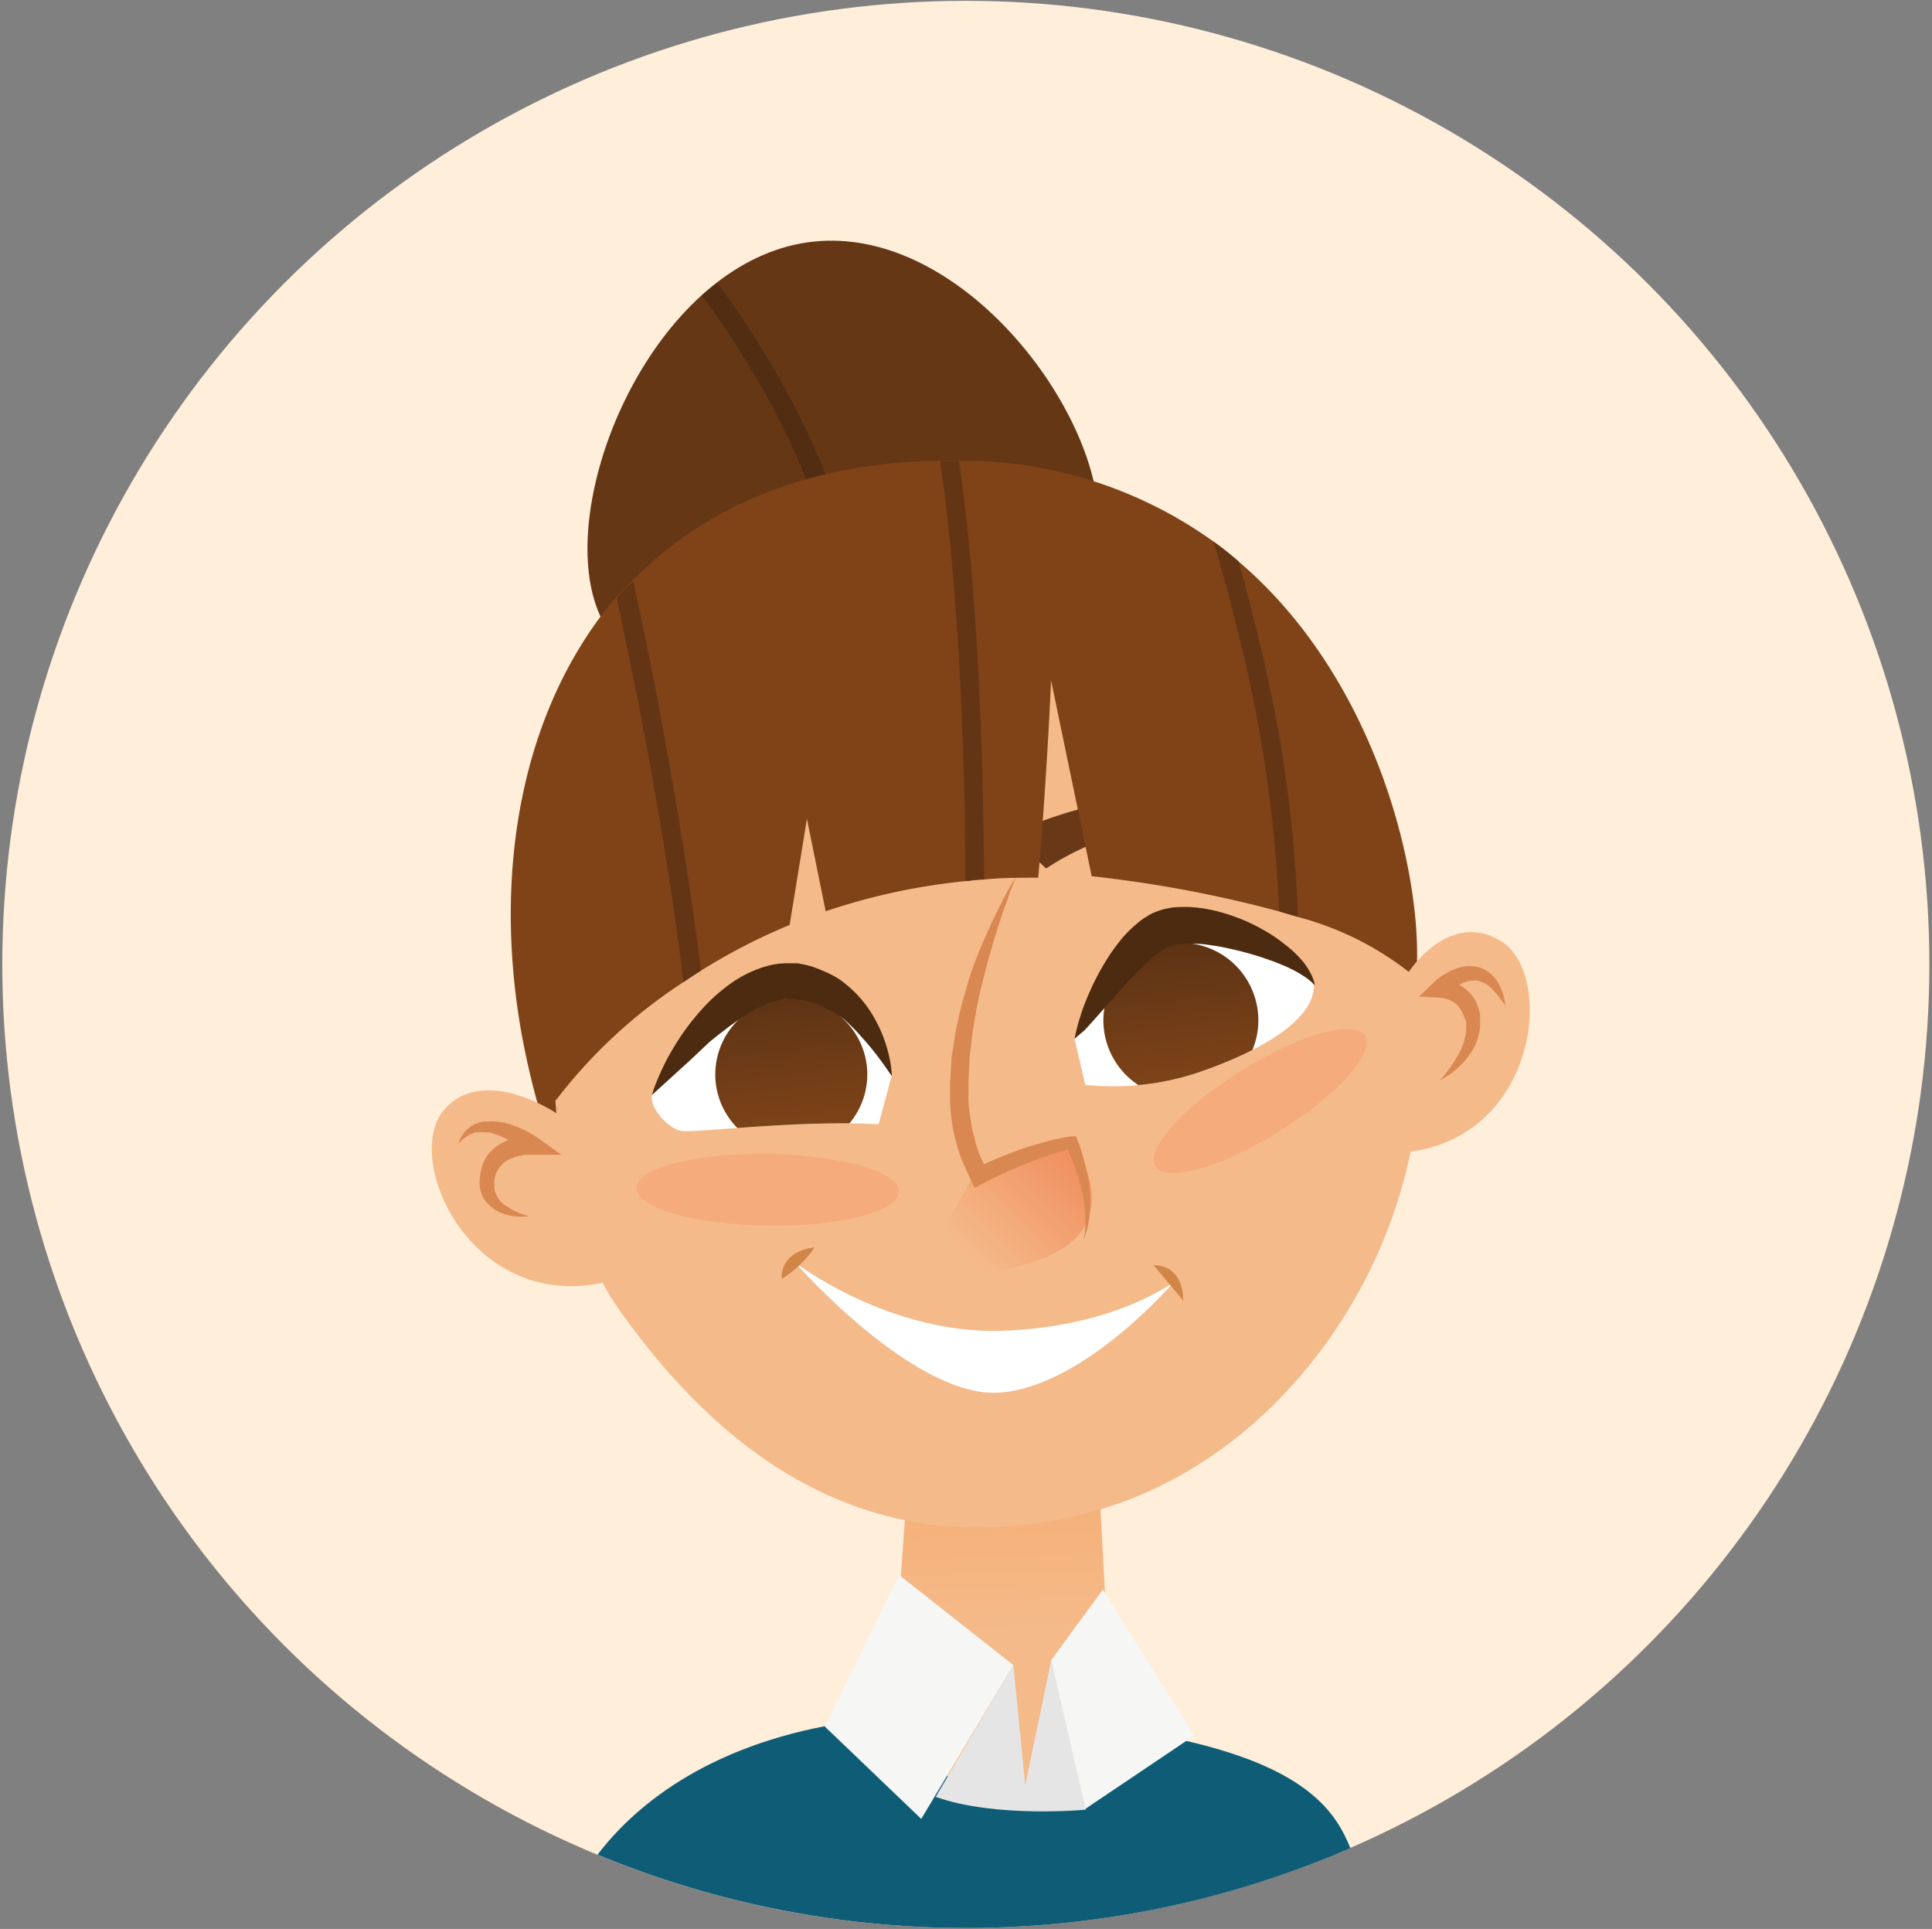 <svg id="Calque_1" data-name="Calque 1" xmlns="http://www.w3.org/2000/svg" xmlns:xlink="http://www.w3.org/1999/xlink" viewBox="0 0 117.44 117.25"><rect x="0" y="0" width="117.44" height="117.25" fill="#808080" stroke="none"/><defs><style>.cls-1{fill:none;}.cls-2{fill:#feeeda;}.cls-3{clip-path:url(#clip-path);}.cls-4{fill:#663715;}.cls-5{fill:#522d12;}.cls-6{fill:#804318;}.cls-7{fill:#0f5c76;}.cls-8{fill:url(#linear-gradient);}.cls-9{fill:#f5ba8a;}.cls-10{fill:#7c4218;}.cls-11{fill:url(#linear-gradient-2);}.cls-12{fill:#fff;}.cls-13{fill:#da8851;}.cls-14{clip-path:url(#clip-path-2);}.cls-15{fill:url(#linear-gradient-3);}.cls-16{clip-path:url(#clip-path-3);}.cls-17{fill:url(#linear-gradient-4);}.cls-18{fill:#d18648;}.cls-19{fill:#4c2b11;}.cls-20{fill:#693816;}.cls-21{fill:#f5ab7b;}.cls-22{fill:#f6f6f5;}.cls-23{fill:#e6e5e6;}.cls-24{fill:#643515;}</style><clipPath id="clip-path"><circle class="cls-1" cx="58.73" cy="58.62" r="58.57"/></clipPath><linearGradient id="linear-gradient" x1="60.73" y1="99.24" x2="60.04" y2="79.9" gradientUnits="userSpaceOnUse"><stop offset="0" stop-color="#f5ba8a"/><stop offset="1" stop-color="#f4a25e"/></linearGradient><linearGradient id="linear-gradient-2" x1="-951.65" y1="2051.47" x2="-946.85" y2="2043.16" gradientTransform="translate(1510.78 -1657.42) rotate(15.05)" gradientUnits="userSpaceOnUse"><stop offset="0" stop-color="#f5ba8a"/><stop offset="1" stop-color="#f08c5c"/></linearGradient><clipPath id="clip-path-2"><path class="cls-1" d="M53.41,68.33l.79-2.93s-2.83-5.83-6.56-5.11-7.8,5.55-8,6.26.91,2,1.71,2.18S48.16,68.07,53.41,68.33Z"/></clipPath><linearGradient id="linear-gradient-3" x1="-966.93" y1="2038.91" x2="-964.07" y2="2046.02" gradientTransform="matrix(0, 1, -1, 0, 2091.59, 1030.38)" gradientUnits="userSpaceOnUse"><stop offset="0" stop-color="#5c3314"/><stop offset="1" stop-color="#7c4218"/></linearGradient><clipPath id="clip-path-3"><path class="cls-1" d="M65.32,63.14s3.48-6.52,5.65-6.8,7.31.91,8.9,3.54c0,2.2-3.39,4.06-7,5.3a16.31,16.31,0,0,1-6.9.76Z"/></clipPath><linearGradient id="linear-gradient-4" x1="-944.79" y1="2029.89" x2="-941.87" y2="2037.14" gradientTransform="matrix(0, 1, -1, 0, 2105.99, 1004.96)" xlink:href="#linear-gradient-3"/></defs><title>Plan de travail 1</title><circle class="cls-2" cx="58.71" cy="58.62" r="58.57"/><g class="cls-3"><path class="cls-4" d="M66.6,29.83c1.31,7-4.71,8.87-13.19,10.45s-16.2,2.3-17.51-4.74S40.2,16.37,48.67,14.8,65.29,22.8,66.6,29.83Z"/><path class="cls-5" d="M42.66,17.95c3.28,4.45,8.84,13.37,8.79,22.69l1.15-.2c0-9.71-5.68-18.75-9-23.25C43.25,17.43,43,17.68,42.66,17.95Z"/><path class="cls-6" d="M58.68,53.56a38.33,38.33,0,0,0-8.49,1.83l-1.14-5.62L48,56.22A36.61,36.61,0,0,0,42.61,59c.46,3.71.78,7.34.85,10.59C54.38,66.24,58,62.76,58.62,62.06,58.64,61.24,58.71,58,58.68,53.56ZM75.29,34.13c-.49-.43-1-.84-1.55-1.23A26.24,26.24,0,0,0,58.3,28H57.15c-8.21.13-14.41,2.9-18.69,7.28-.33.34-.65.68-1,1C31.74,43,29.92,52.86,31.71,62.86a49.65,49.65,0,0,0,8.9,20.51L81.32,78s4.73-11.11,4.82-19.85C86.2,52.37,83.49,41.12,75.29,34.13ZM59.76,62.29v.18l-.11.14c-.13.18-3.37,4.36-16.59,8.28l-.73.22v-.76a103.37,103.37,0,0,0-.79-10.66c.34-.24.7-.47,1.07-.7.46,3.71.78,7.34.85,10.59C54.38,66.24,58,62.76,58.62,62.06c0-.82.09-4.07.06-8.49.38,0,.76-.08,1.14-.1C59.86,58.61,59.76,62.2,59.76,62.29Zm18.39,3.48L77,65.56a47.29,47.29,0,0,0,.72-10.16l1.15.34A47.78,47.78,0,0,1,78.15,65.77Z"/><path class="cls-7" d="M34.45,116S38.7,102.92,61,104.36s20.38,7.57,22.15,10.84c7.16,13.2-27.4,7-29,5.51C53.55,120.07,34.45,116,34.45,116Z"/><path class="cls-8" d="M54.21,103.51a7.86,7.86,0,0,0,7.38,5.64c5.85.35,5.94-5.64,5.94-5.64L66.06,76.37,55.94,79.32Z"/><path class="cls-9" d="M34.19,56.92s-2.54,14.24,3.49,22.75S52.8,95.49,66.23,91.93s22.18-19,19.62-31.88S70.79,32.33,54.42,36.11,36.07,48.67,34.19,56.92Z"/><path class="cls-10" d="M54.79,49.56a19,19,0,0,0,1.27-2.64c-3.45-.58-12.53-.28-16.25,4.49C42.49,50.13,48.65,47.84,54.79,49.56Z"/><path class="cls-11" d="M59.38,71.08l5.79-1.67s3.56,4.88-1.6,7-7.06-.18-7.06-.18Z"/><path class="cls-12" d="M65.32,63.14s3.48-6.52,5.65-6.8,7.31.91,8.9,3.54c0,2.2-3.39,4.06-7,5.3a16.31,16.31,0,0,1-6.9.76Z"/><path class="cls-12" d="M53.41,68.33l.79-2.93s-2.83-5.83-6.56-5.11-7.8,5.55-8,6.26.91,2,1.71,2.18S48.16,68.07,53.41,68.33Z"/><path class="cls-13" d="M61.77,53.26q-.87,2.21-1.52,4.47c-.23.75-.41,1.51-.6,2.26s-.33,1.52-.45,2.29c-.07.38-.12.76-.16,1.15s-.11.77-.11,1.15l-.06,1.15,0,1.14A8.12,8.12,0,0,0,59,68a5.5,5.5,0,0,0,.22,1.1,7,7,0,0,0,.32,1.07l.45,1L59.31,71a26.89,26.89,0,0,1,2.82-1.17c.48-.17,1-.31,1.46-.44s1-.24,1.51-.32l.31,0,.1.26a11.72,11.72,0,0,1,.72,3,9.34,9.34,0,0,1,0,1.55,5.15,5.15,0,0,1-.13.76,5.36,5.36,0,0,1-.24.73,5.28,5.28,0,0,0,.11-.75,7.44,7.44,0,0,0,0-.75,8.76,8.76,0,0,0-.2-1.48,13.38,13.38,0,0,0-1-2.79l.4.21c-.45.1-.93.25-1.39.4s-.92.33-1.38.51a27.36,27.36,0,0,0-2.67,1.23l-.49.26-.22-.47-.52-1.14a8,8,0,0,1-.38-1.19,6,6,0,0,1-.25-1.21,9.29,9.29,0,0,1-.12-1.22l0-1.22.08-1.21c0-.41.11-.8.16-1.2a11.9,11.9,0,0,1,.22-1.19c.15-.79.38-1.56.6-2.33s.5-1.52.81-2.25.63-1.46,1-2.18A21.75,21.75,0,0,1,61.77,53.26Z"/><g class="cls-14"><circle class="cls-15" cx="48.1" cy="65.31" r="4.62" transform="translate(-27.46 94.8) rotate(-74.95)"/></g><g class="cls-16"><circle class="cls-17" cx="71.78" cy="62.01" r="4.71" transform="translate(-6.75 115.22) rotate(-74.94)"/></g><path class="cls-12" d="M48.33,76.74S54,81.12,60.92,80.89s10.47-3,10.47-3-5.44,6.38-10.62,6.76S48.33,76.74,48.33,76.74Z"/><path class="cls-18" d="M47.52,77.74s-.2-1.65,2-1.92A6.8,6.8,0,0,1,47.52,77.74Z"/><path class="cls-18" d="M71.93,79.06l-1.8-2.15S71.89,76.75,71.93,79.06Z"/><path class="cls-9" d="M85.64,59.07s2.45-3.78,5.57-1.88c3.36,2,2.28,12.14-5.95,12.87C85.21,63.51,85.64,59.07,85.64,59.07Z"/><path class="cls-19" d="M39.63,66.56a7.71,7.71,0,0,1,.3-.85A13.77,13.77,0,0,1,41,63.59a14.34,14.34,0,0,1,2.08-2.68,11.06,11.06,0,0,1,1.54-1.27,7.25,7.25,0,0,1,2-.92,4.64,4.64,0,0,1,1.17-.17h.69l.46.09A5.55,5.55,0,0,1,50,59a6.36,6.36,0,0,1,1,.51,7.17,7.17,0,0,1,2.34,2.73,8,8,0,0,1,.52,1.27,8.31,8.31,0,0,1,.25,1,5.26,5.26,0,0,1,.1.9l-.51-.73a18.16,18.16,0,0,0-1.41-1.74,11.31,11.31,0,0,0-1-1A6.65,6.65,0,0,0,50,61.18c-.22-.09-.46-.2-.67-.26a4.62,4.62,0,0,0-.71-.15l-.47-.06h-.26a2.59,2.59,0,0,0-.69.12,6.57,6.57,0,0,0-1.44.61l-.71.44-.68.48c-.44.34-.88.67-1.27,1L42,64.4Z"/><path class="cls-19" d="M65.32,63.14a13.1,13.1,0,0,1,.95-2.92,13.54,13.54,0,0,1,.67-1.33,12.8,12.8,0,0,1,.93-1.43,7.64,7.64,0,0,1,1.34-1.4,3,3,0,0,1,.45-.32,2.53,2.53,0,0,1,.52-.28,4.31,4.31,0,0,1,.66-.22l.44-.08a7.65,7.65,0,0,1,2.11.1,10.34,10.34,0,0,1,1.8.51,10.22,10.22,0,0,1,1.56.73,8.48,8.48,0,0,1,1.28.85,6.65,6.65,0,0,1,1,.9,4.1,4.1,0,0,1,.59.82,2.77,2.77,0,0,1,.31.81l-.17-.15a2.87,2.87,0,0,0-.47-.37,6.61,6.61,0,0,0-.78-.45c-.31-.16-.67-.3-1.07-.46a19.64,19.64,0,0,0-2.76-.8c-.51-.12-1-.19-1.55-.26a8.83,8.83,0,0,0-1.43,0l-.44.07-.18.07a2.68,2.68,0,0,0-.54.3,9.07,9.07,0,0,0-1.15,1c-.37.36-.73.73-1.06,1.1l-.94,1.05c-.58.67-1.08,1.23-1.44,1.62Z"/><path class="cls-20" d="M63.59,52.79a19.06,19.06,0,0,1-2-2.12c3.11-1.6,11.84-4.09,16.85-.7C75.47,49.56,68.9,49.27,63.59,52.79Z"/><path class="cls-13" d="M87.52,65.67a8.65,8.65,0,0,0,1.08-1.48,3.63,3.63,0,0,0,.52-1.57,1.88,1.88,0,0,0,0-.38v-.12h0c0,.05,0,0,0,0h0v-.06L89,61.83a1.84,1.84,0,0,0-.13-.32,2.45,2.45,0,0,0-.18-.29,1.3,1.3,0,0,0-.51-.4,2.45,2.45,0,0,0-.33-.12,1.89,1.89,0,0,0-.32-.05l-1.28-.07.88-.84a3.84,3.84,0,0,1,1.27-.82A2.25,2.25,0,0,1,90,58.83a2.07,2.07,0,0,1,1.12,1,3.67,3.67,0,0,1,.39,1.32,6.31,6.31,0,0,0-.78-1,1.68,1.68,0,0,0-.94-.54,1.64,1.64,0,0,0-1,.21,3,3,0,0,0-.47.31,4,4,0,0,0-.42.37l-.4-.92a2.59,2.59,0,0,1,.6.07,2.34,2.34,0,0,1,.55.19,2.4,2.4,0,0,1,.9.77,2.3,2.3,0,0,1,.27.52,3.06,3.06,0,0,1,.15.56l0,.23v.29a2.19,2.19,0,0,1-.05.54,3.31,3.31,0,0,1-.36,1,4.83,4.83,0,0,1-.59.81A5.21,5.21,0,0,1,87.52,65.67Z"/><path class="cls-9" d="M33.86,67.69s-4.4-3-6.83-.27c-2.62,2.93,1.52,12.26,9.6,10.55C34.78,71.69,33.86,67.69,33.86,67.69Z"/><path class="cls-13" d="M32.15,73.92a3.19,3.19,0,0,1-2-.35,2.17,2.17,0,0,1-.45-.35,1.73,1.73,0,0,1-.35-.48,2,2,0,0,1-.18-.57,2.31,2.31,0,0,1,0-.58,4.12,4.12,0,0,1,.09-.54,2.45,2.45,0,0,1,.23-.59,2,2,0,0,1,.36-.49,2.58,2.58,0,0,1,.47-.38,3.16,3.16,0,0,1,1.06-.43,4,4,0,0,1,.54-.08,3.93,3.93,0,0,1,.57,0l-.36,1a7.78,7.78,0,0,0-1-.65A4.66,4.66,0,0,0,30,68.91a1.62,1.62,0,0,0-.28-.07,1.39,1.39,0,0,0-.28,0,2.43,2.43,0,0,0-.56,0l-.27.1a1.28,1.28,0,0,0-.26.15,2.87,2.87,0,0,0-.49.42,2.2,2.2,0,0,1,.31-.6,1.43,1.43,0,0,1,.23-.27l.29-.22a2.21,2.21,0,0,1,.7-.25,1.92,1.92,0,0,1,.37,0,1.8,1.8,0,0,1,.37,0,4.63,4.63,0,0,1,1.37.35,6.57,6.57,0,0,1,1.23.67l1.39,1-1.75,0-.4,0-.41.07a2.88,2.88,0,0,0-.73.28,1.51,1.51,0,0,0-.51.49,1.52,1.52,0,0,0-.16.29,3.43,3.43,0,0,0-.11.4,2.67,2.67,0,0,0,0,.38,1.19,1.19,0,0,0,.05.36,1.57,1.57,0,0,0,.41.65A4.25,4.25,0,0,0,32.15,73.92Z"/><ellipse class="cls-21" cx="46.66" cy="72.33" rx="2.18" ry="7.98" transform="translate(-26.31 117.97) rotate(-89.2)"/><ellipse class="cls-21" cx="76.6" cy="66.92" rx="7.5" ry="2.18" transform="translate(-23.78 50.54) rotate(-31.87)"/><polygon class="cls-22" points="54.65 95.73 50.13 104.94 56 110.56 61.6 101.21 54.65 95.73"/><polygon class="cls-22" points="63.89 100.92 65.96 109.96 72.6 105.49 67.04 96.62 63.89 100.92"/><path class="cls-23" d="M61.6,101.21l.72,7.31,1.58-7.6L66,110s-5.49.52-9.12-.78Z"/><path class="cls-6" d="M85.64,59.08a18.59,18.59,0,0,0-6.74-3.34l-1.15-.34a74.92,74.92,0,0,0-11.39-2.14L63.89,41.35s-.21,5.31-.78,12c-1.13,0-2.22,0-3.29.11-.38,0-.76.06-1.14.1a38.33,38.33,0,0,0-8.49,1.83l-1.14-5.62L48,56.22A36.61,36.61,0,0,0,42.61,59c-.37.23-.72.46-1.07.7a31.06,31.06,0,0,0-7.78,7.22,24.55,24.55,0,0,1,5.12-23.79c.31-.34.64-.67,1-1,4-3.87,9.89-6.77,18-7.7L59,34.31c.61-.06,1.23-.1,1.86-.13a20.5,20.5,0,0,1,14.44,4.49c.52.41,1,.85,1.48,1.31C82.07,45.11,84.79,52.72,85.64,59.08Z"/><path class="cls-24" d="M42.61,59c-.37.23-.72.46-1.07.7-.67-5.66-1.69-11.55-2.66-16.57-.49-2.52-1-4.83-1.38-6.78.3-.36.62-.7,1-1,.42,1.92.9,4.24,1.41,6.82C40.85,47.17,41.9,53.19,42.61,59Z"/><path class="cls-24" d="M59.82,53.46c-.38,0-.76.06-1.14.1,0-5.39-.21-12.51-.8-19.13-.19-2.22-.44-4.39-.73-6.41H58.3c.29,2,.53,4.11.72,6.29C59.61,40.95,59.79,48.06,59.82,53.46Z"/><path class="cls-24" d="M78.9,55.73l-1.15-.34a82.12,82.12,0,0,0-2.44-16.72c-.5-2-1-4-1.57-5.77.54.39,1.06.8,1.55,1.23.53,1.84,1,3.8,1.5,5.86A80.6,80.6,0,0,1,78.9,55.73Z"/></g></svg>